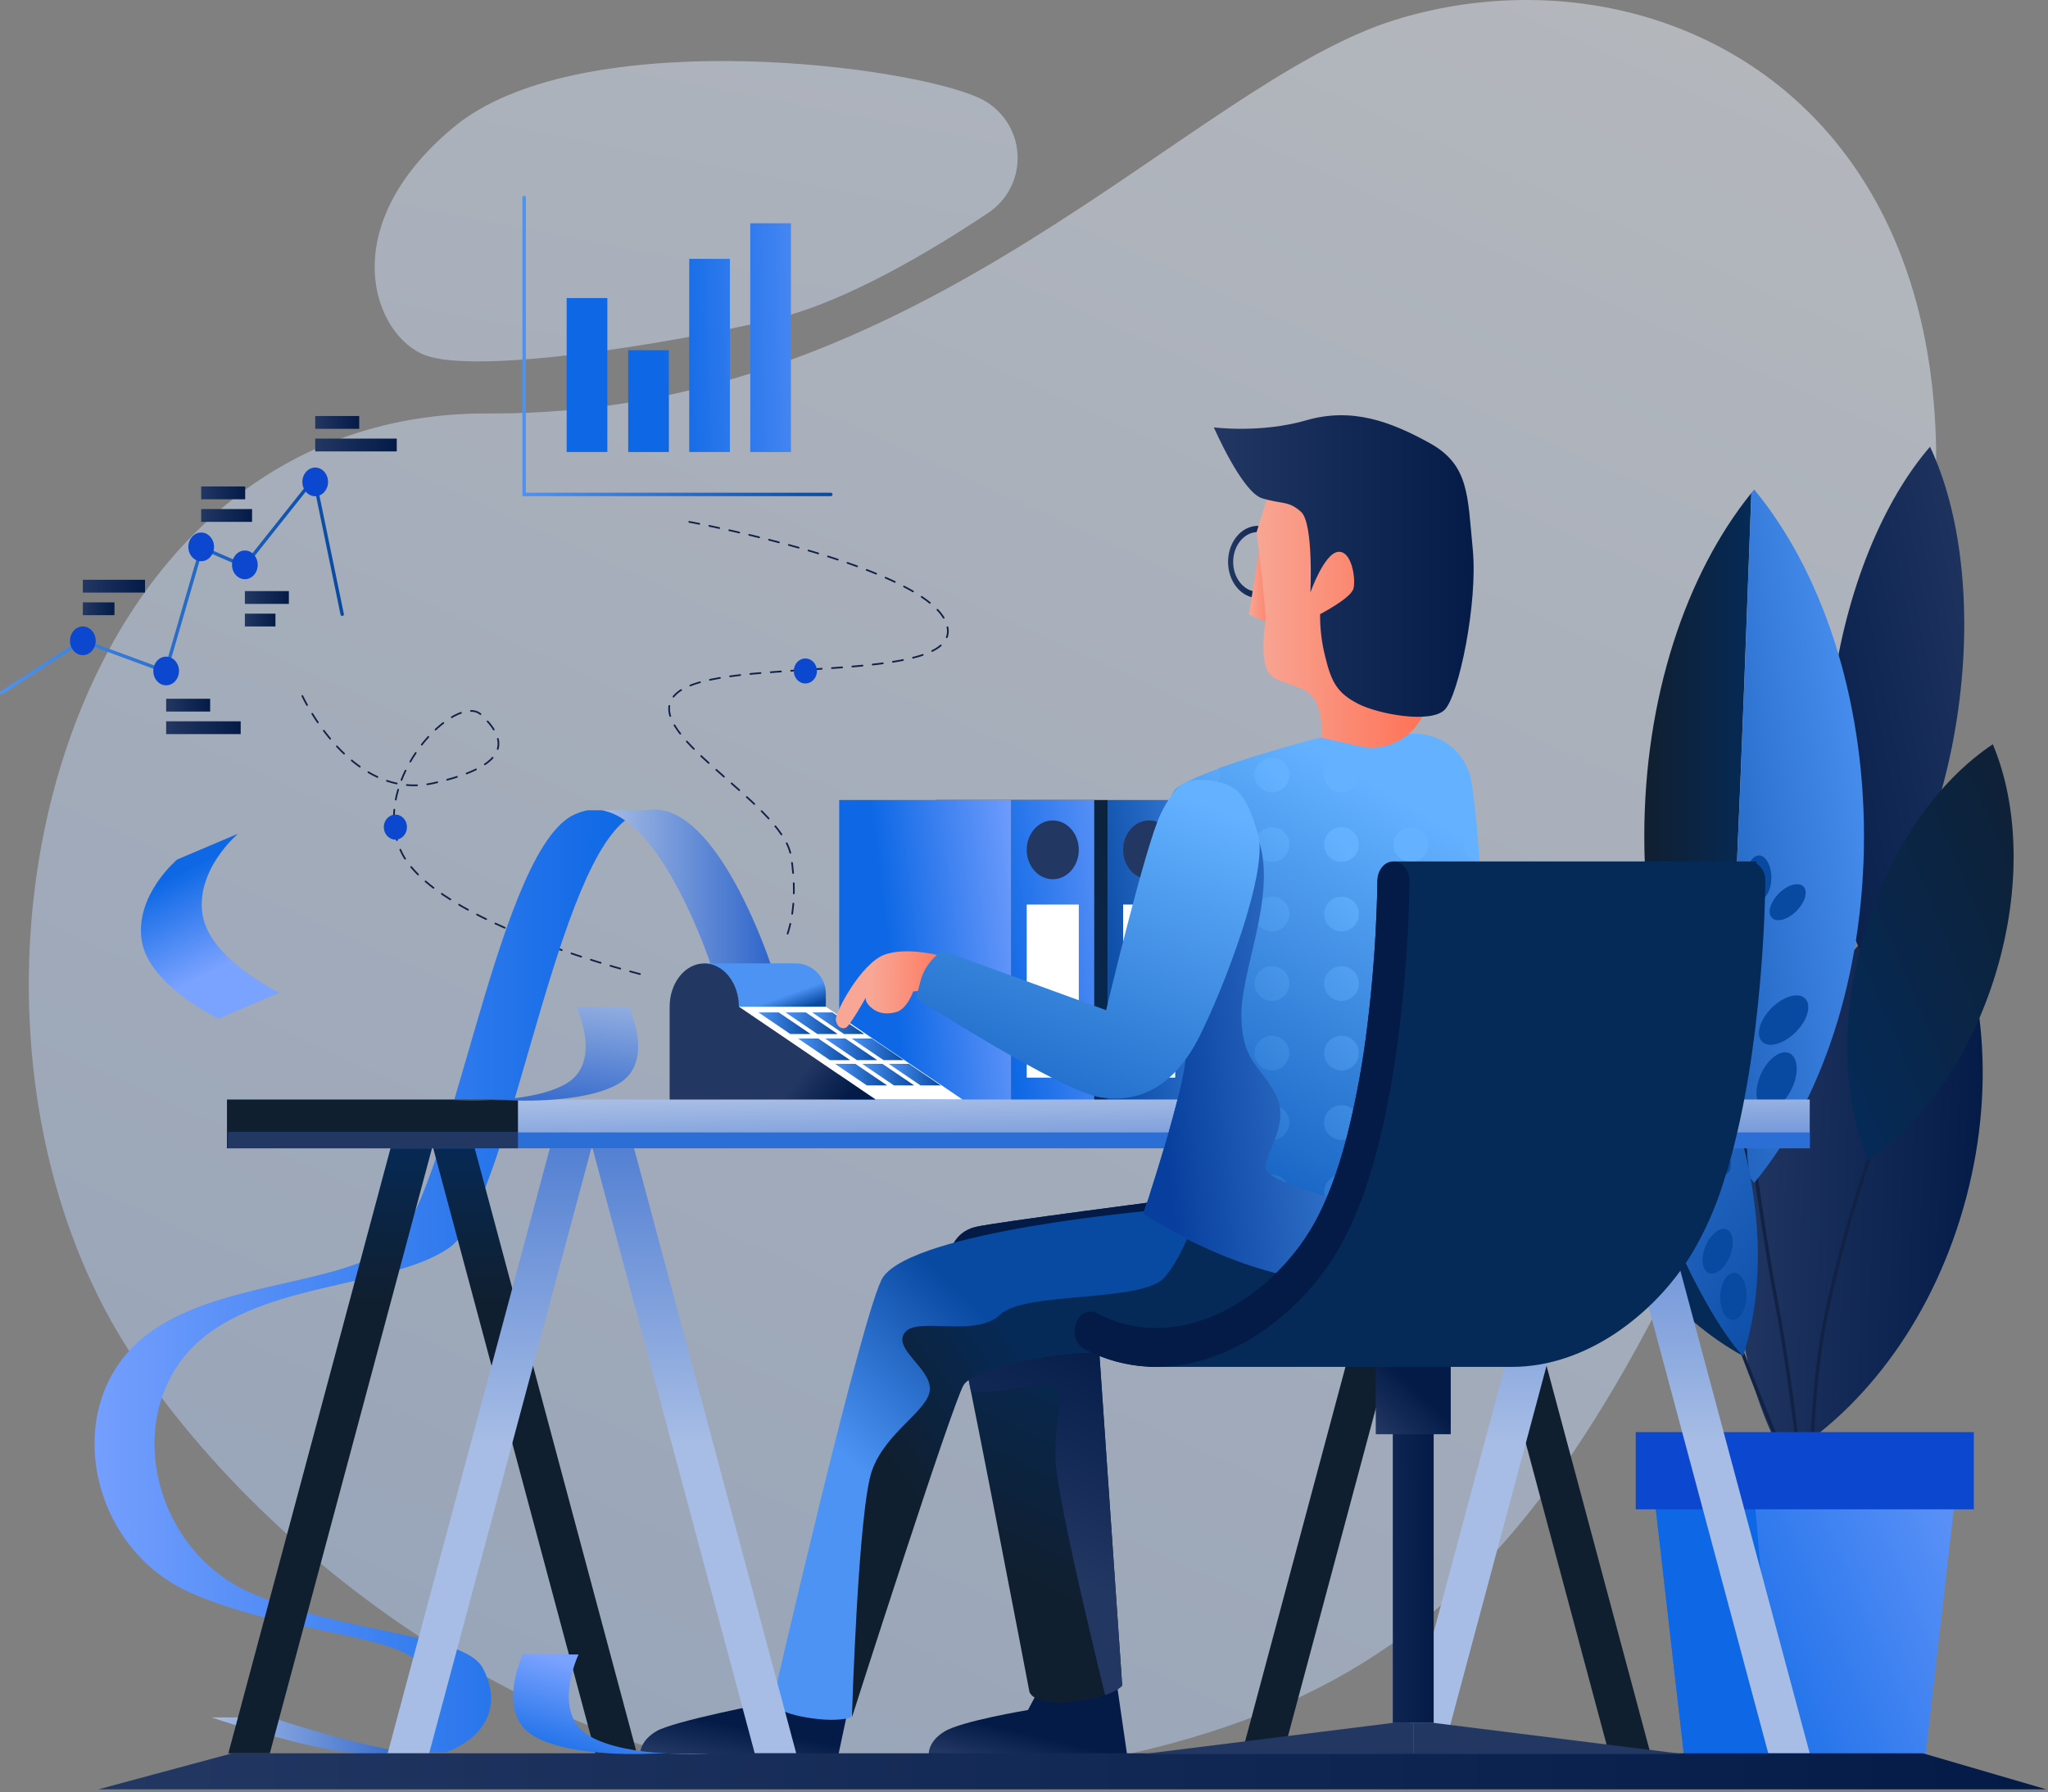 <?xml version="1.0" encoding="UTF-8"?> <svg xmlns="http://www.w3.org/2000/svg" xmlns:xlink="http://www.w3.org/1999/xlink" width="601px" height="526px" viewBox="0 0 601 526"><rect x="0" y="0" width="601" height="526" fill="#808080" stroke="none"/><!-- Generator: Sketch 52.5 (67469) - http://www.bohemiancoding.com/sketch --><title>3_work</title><desc>Created with Sketch.</desc><defs><linearGradient x1="106.044%" y1="-100.463%" x2="-76.774%" y2="376.269%" id="linearGradient-1"><stop stop-color="#EAF1FC" offset="0%"></stop><stop stop-color="#B0CAF4" offset="100%"></stop></linearGradient><linearGradient x1="73.397%" y1="0.483%" x2="22.347%" y2="96.337%" id="linearGradient-2"><stop stop-color="#EAF1FC" offset="0%"></stop><stop stop-color="#B0CAF4" offset="100%"></stop></linearGradient><linearGradient x1="164.641%" y1="-10.087%" x2="-2.998%" y2="77.789%" id="linearGradient-3"><stop stop-color="#4C93F4" offset="0%"></stop><stop stop-color="#0849A1" offset="100%"></stop></linearGradient><linearGradient x1="116.142%" y1="-23.168%" x2="45.692%" y2="54.768%" id="linearGradient-4"><stop stop-color="#101F30" offset="0%"></stop><stop stop-color="#052A57" offset="100%"></stop></linearGradient><linearGradient x1="164.641%" y1="-10.087%" x2="-2.998%" y2="77.789%" id="linearGradient-5"><stop stop-color="#7AA2FF" offset="0%"></stop><stop stop-color="#0E68E5" offset="100%"></stop></linearGradient><linearGradient x1="117.073%" y1="35.754%" x2="29.828%" y2="54.295%" id="linearGradient-6"><stop stop-color="#7AA2FF" offset="0%"></stop><stop stop-color="#0E68E5" offset="100%"></stop></linearGradient><linearGradient x1="36.118%" y1="115.006%" x2="57.997%" y2="79.008%" id="linearGradient-7"><stop stop-color="#223762" offset="0%"></stop><stop stop-color="#041B48" offset="100%"></stop></linearGradient><linearGradient x1="25.365%" y1="76.339%" x2="44.092%" y2="29.092%" id="linearGradient-8"><stop stop-color="#101F30" offset="0%"></stop><stop stop-color="#052A57" offset="100%"></stop></linearGradient><linearGradient x1="26.794%" y1="73.844%" x2="44.637%" y2="28.128%" id="linearGradient-9"><stop stop-color="#223762" offset="0%"></stop><stop stop-color="#041B48" offset="100%"></stop></linearGradient><linearGradient x1="2.976%" y1="47.4%" x2="95.948%" y2="52.903%" id="linearGradient-10"><stop stop-color="#223762" offset="0%"></stop><stop stop-color="#041B48" offset="100%"></stop></linearGradient><linearGradient x1="110.327%" y1="2.81%" x2="-20.181%" y2="89.808%" id="linearGradient-11"><stop stop-color="#223762" offset="0%"></stop><stop stop-color="#041B48" offset="100%"></stop></linearGradient><linearGradient x1="-0.032%" y1="50%" x2="100%" y2="50%" id="linearGradient-12"><stop stop-color="#101F30" offset="0%"></stop><stop stop-color="#052A57" offset="100%"></stop></linearGradient><linearGradient x1="89.907%" y1="2.064%" x2="-63.178%" y2="129.928%" id="linearGradient-13"><stop stop-color="#4C93F4" offset="0%"></stop><stop stop-color="#0849A1" offset="100%"></stop></linearGradient><linearGradient x1="110.123%" y1="-8.281%" x2="7.413%" y2="91.314%" id="linearGradient-14"><stop stop-color="#101F30" offset="0%"></stop><stop stop-color="#052A57" offset="100%"></stop></linearGradient><linearGradient x1="137.774%" y1="8.254%" x2="3.304%" y2="68.287%" id="linearGradient-15"><stop stop-color="#7AA2FF" offset="0%"></stop><stop stop-color="#0E68E5" offset="100%"></stop></linearGradient><linearGradient x1="312.606%" y1="49.995%" x2="259.475%" y2="49.995%" id="linearGradient-16"><stop stop-color="#7AA2FF" offset="0%"></stop><stop stop-color="#0E68E5" offset="100%"></stop></linearGradient><linearGradient x1="252.055%" y1="-249.387%" x2="181.507%" y2="-144.785%" id="linearGradient-17"><stop stop-color="#4C93F4" offset="0%"></stop><stop stop-color="#0849A1" offset="100%"></stop></linearGradient><linearGradient x1="376.304%" y1="270.137%" x2="271.702%" y2="199.589%" id="linearGradient-18"><stop stop-color="#4C93F4" offset="0%"></stop><stop stop-color="#0849A1" offset="100%"></stop></linearGradient><linearGradient x1="368.121%" y1="264.371%" x2="291.779%" y2="212.974%" id="linearGradient-19"><stop stop-color="#4C93F4" offset="0%"></stop><stop stop-color="#0849A1" offset="100%"></stop></linearGradient><linearGradient x1="414.038%" y1="295.409%" x2="337.696%" y2="243.912%" id="linearGradient-20"><stop stop-color="#4C93F4" offset="0%"></stop><stop stop-color="#0849A1" offset="100%"></stop></linearGradient><linearGradient x1="6.388%" y1="-5.155%" x2="62.778%" y2="87.032%" id="linearGradient-21"><stop stop-color="#101F30" offset="0%"></stop><stop stop-color="#052A57" offset="100%"></stop></linearGradient><linearGradient x1="24.398%" y1="-7.977%" x2="80.801%" y2="84.209%" id="linearGradient-22"><stop stop-color="#4C93F4" offset="0%"></stop><stop stop-color="#0849A1" offset="100%"></stop></linearGradient><linearGradient x1="16.46%" y1="-20.938%" x2="97.327%" y2="111.198%" id="linearGradient-23"><stop stop-color="#4C93F4" offset="0%"></stop><stop stop-color="#0849A1" offset="100%"></stop></linearGradient><linearGradient x1="251.596%" y1="-249.304%" x2="181.028%" y2="-144.632%" id="linearGradient-24"><stop stop-color="#4C93F4" offset="0%"></stop><stop stop-color="#0849A1" offset="100%"></stop></linearGradient><linearGradient x1="251.773%" y1="-249.304%" x2="181.383%" y2="-144.632%" id="linearGradient-25"><stop stop-color="#4C93F4" offset="0%"></stop><stop stop-color="#0849A1" offset="100%"></stop></linearGradient><linearGradient x1="376.243%" y1="270.035%" x2="271.571%" y2="199.468%" id="linearGradient-26"><stop stop-color="#4C93F4" offset="0%"></stop><stop stop-color="#0849A1" offset="100%"></stop></linearGradient><linearGradient x1="376.243%" y1="269.858%" x2="271.571%" y2="199.291%" id="linearGradient-27"><stop stop-color="#4C93F4" offset="0%"></stop><stop stop-color="#0849A1" offset="100%"></stop></linearGradient><linearGradient x1="367.971%" y1="264.212%" x2="291.667%" y2="212.791%" id="linearGradient-28"><stop stop-color="#4C93F4" offset="0%"></stop><stop stop-color="#0849A1" offset="100%"></stop></linearGradient><linearGradient x1="413.841%" y1="295.09%" x2="337.536%" y2="243.669%" id="linearGradient-29"><stop stop-color="#4C93F4" offset="0%"></stop><stop stop-color="#0849A1" offset="100%"></stop></linearGradient><linearGradient x1="35.629%" y1="111.258%" x2="58.081%" y2="70.097%" id="linearGradient-30"><stop stop-color="#223762" offset="0%"></stop><stop stop-color="#041B48" offset="100%"></stop></linearGradient><linearGradient x1="0%" y1="49.913%" x2="100%" y2="49.913%" id="linearGradient-31"><stop stop-color="#A7BDE5" offset="0%"></stop><stop stop-color="#2F66CB" offset="100%"></stop></linearGradient><linearGradient x1="0%" y1="50.018%" x2="100%" y2="50.018%" id="linearGradient-32"><stop stop-color="#A7BDE5" offset="0%"></stop><stop stop-color="#2F66CB" offset="100%"></stop></linearGradient><linearGradient x1="-0.009%" y1="49.989%" x2="100%" y2="49.989%" id="linearGradient-33"><stop stop-color="#7AA2FF" offset="0%"></stop><stop stop-color="#0E68E5" offset="100%"></stop></linearGradient><linearGradient x1="50.017%" y1="25%" x2="50.017%" y2="-2.63%" id="linearGradient-34"><stop stop-color="#101F30" offset="0%"></stop><stop stop-color="#052A57" offset="100%"></stop></linearGradient><linearGradient x1="50%" y1="25%" x2="50%" y2="-2.63%" id="linearGradient-35"><stop stop-color="#101F30" offset="0%"></stop><stop stop-color="#052A57" offset="100%"></stop></linearGradient><linearGradient x1="74.758%" y1="95.74%" x2="-31.827%" y2="-100.978%" id="linearGradient-36"><stop stop-color="#A7BDE5" offset="0%"></stop><stop stop-color="#2F66CB" offset="100%"></stop></linearGradient><linearGradient x1="50%" y1="48.789%" x2="50%" y2="-21.577%" id="linearGradient-37"><stop stop-color="#A7BDE5" offset="0%"></stop><stop stop-color="#2F66CB" offset="100%"></stop></linearGradient><linearGradient x1="16.751%" y1="54.406%" x2="43.403%" y2="32.373%" id="linearGradient-38"><stop stop-color="#4C93F4" offset="0%"></stop><stop stop-color="#0849A1" offset="100%"></stop></linearGradient><linearGradient x1="50.008%" y1="25%" x2="50.008%" y2="-2.63%" id="linearGradient-39"><stop stop-color="#101F30" offset="0%"></stop><stop stop-color="#052A57" offset="100%"></stop></linearGradient><linearGradient x1="50.008%" y1="48.789%" x2="50.008%" y2="-21.577%" id="linearGradient-40"><stop stop-color="#A7BDE5" offset="0%"></stop><stop stop-color="#2F66CB" offset="100%"></stop></linearGradient><linearGradient x1="0%" y1="49.953%" x2="100%" y2="49.953%" id="linearGradient-41"><stop stop-color="#223762" offset="0%"></stop><stop stop-color="#041B48" offset="100%"></stop></linearGradient><linearGradient x1="65.593%" y1="75.295%" x2="88.4%" y2="97.561%" id="linearGradient-42"><stop stop-color="#4C93F4" offset="0%"></stop><stop stop-color="#0849A1" offset="100%"></stop></linearGradient><linearGradient x1="65.618%" y1="79.419%" x2="89.406%" y2="91.913%" id="linearGradient-43"><stop stop-color="#223762" offset="0%"></stop><stop stop-color="#041B48" offset="100%"></stop></linearGradient><linearGradient x1="12.805%" y1="56.094%" x2="40.448%" y2="36.917%" id="linearGradient-44"><stop stop-color="#101F30" offset="0%"></stop><stop stop-color="#052A57" offset="100%"></stop></linearGradient><linearGradient x1="69.564%" y1="30.18%" x2="20.058%" y2="101.2%" id="linearGradient-45"><stop stop-color="#63B1FF" offset="0%"></stop><stop stop-color="#0C58BA" offset="100%"></stop></linearGradient><linearGradient x1="69.865%" y1="11.381%" x2="36.45%" y2="97.663%" id="linearGradient-46"><stop stop-color="#63B1FF" offset="0%"></stop><stop stop-color="#0C58BA" offset="100%"></stop></linearGradient><linearGradient x1="0%" y1="50%" x2="100%" y2="50%" id="linearGradient-47"><stop stop-color="#4C93F4" offset="0%"></stop><stop stop-color="#0849A1" offset="100%"></stop></linearGradient><linearGradient x1="0%" y1="50%" x2="99.935%" y2="50%" id="linearGradient-48"><stop stop-color="#4C93F4" offset="0%"></stop><stop stop-color="#0849A1" offset="100%"></stop></linearGradient><linearGradient x1="0%" y1="50.079%" x2="99.935%" y2="50.079%" id="linearGradient-49"><stop stop-color="#4C93F4" offset="0%"></stop><stop stop-color="#0849A1" offset="100%"></stop></linearGradient><linearGradient x1="0%" y1="50.079%" x2="100%" y2="50.079%" id="linearGradient-50"><stop stop-color="#4C93F4" offset="0%"></stop><stop stop-color="#0849A1" offset="100%"></stop></linearGradient><linearGradient x1="0%" y1="50.024%" x2="100.057%" y2="50.024%" id="linearGradient-51"><stop stop-color="#223762" offset="0%"></stop><stop stop-color="#041B48" offset="100%"></stop></linearGradient><linearGradient x1="0%" y1="49.987%" x2="100%" y2="49.987%" id="linearGradient-52"><stop stop-color="#F8A695" offset="0%"></stop><stop stop-color="#FF6B4D" offset="100%"></stop></linearGradient><linearGradient x1="-1.03654306e-13%" y1="50.004%" x2="100.019%" y2="50.004%" id="linearGradient-53"><stop stop-color="#F8A695" offset="0%"></stop><stop stop-color="#FF6B4D" offset="100%"></stop></linearGradient><linearGradient x1="-0.013%" y1="49.965%" x2="99.988%" y2="49.965%" id="linearGradient-54"><stop stop-color="#223762" offset="0%"></stop><stop stop-color="#041B48" offset="100%"></stop></linearGradient><linearGradient x1="34.697%" y1="50.013%" x2="118.192%" y2="51.033%" id="linearGradient-55"><stop stop-color="#F8A695" offset="0%"></stop><stop stop-color="#FF6B4D" offset="100%"></stop></linearGradient><linearGradient x1="114.816%" y1="39.461%" x2="-1.361%" y2="58.876%" id="linearGradient-56"><stop stop-color="#63B1FF" offset="0%"></stop><stop stop-color="#083F9E" offset="95%"></stop></linearGradient><linearGradient x1="70.974%" y1="3.574%" x2="18.899%" y2="125.482%" id="linearGradient-57"><stop stop-color="#63B1FF" offset="0%"></stop><stop stop-color="#0C58BA" offset="100%"></stop></linearGradient><linearGradient x1="76.422%" y1="-27.814%" x2="42.644%" y2="106.651%" id="linearGradient-58"><stop stop-color="#A7BDE5" offset="0%"></stop><stop stop-color="#2F66CB" offset="100%"></stop></linearGradient><linearGradient x1="66.117%" y1="26.452%" x2="20.24%" y2="104.849%" id="linearGradient-59"><stop stop-color="#7AA2FF" offset="0%"></stop><stop stop-color="#0E68E5" offset="100%"></stop></linearGradient><linearGradient x1="66.646%" y1="100%" x2="86.946%" y2="161.093%" id="linearGradient-60"><stop stop-color="#223762" offset="0%"></stop><stop stop-color="#041B48" offset="100%"></stop></linearGradient><linearGradient x1="33.354%" y1="100%" x2="13.041%" y2="161.093%" id="linearGradient-61"><stop stop-color="#223762" offset="0%"></stop><stop stop-color="#041B48" offset="100%"></stop></linearGradient><linearGradient x1="35.792%" y1="89.508%" x2="16.366%" y2="143.388%" id="linearGradient-62"><stop stop-color="#223762" offset="0%"></stop><stop stop-color="#041B48" offset="100%"></stop></linearGradient><linearGradient x1="-193.995%" y1="73.53%" x2="97.915%" y2="45.375%" id="linearGradient-63"><stop stop-color="#223762" offset="0%"></stop><stop stop-color="#041B48" offset="100%"></stop></linearGradient><linearGradient x1="1.682%" y1="96.242%" x2="59.455%" y2="40.947%" id="linearGradient-64"><stop stop-color="#223762" offset="0%"></stop><stop stop-color="#041B48" offset="100%"></stop></linearGradient><linearGradient x1="2.54%" y1="175.371%" x2="8.262%" y2="163.036%" id="linearGradient-65"><stop stop-color="#101F30" offset="0%"></stop><stop stop-color="#052A57" offset="100%"></stop></linearGradient><linearGradient x1="-19.414%" y1="145.611%" x2="-10.552%" y2="136.347%" id="linearGradient-66"><stop stop-color="#223762" offset="0%"></stop><stop stop-color="#041B48" offset="100%"></stop></linearGradient><linearGradient x1="667.923%" y1="-85.591%" x2="152.513%" y2="27.512%" id="linearGradient-67"><stop stop-color="#7AA2FF" offset="0%"></stop><stop stop-color="#0E68E5" offset="100%"></stop></linearGradient><linearGradient x1="609.883%" y1="-135.731%" x2="94.472%" y2="35.229%" id="linearGradient-68"><stop stop-color="#7AA2FF" offset="0%"></stop><stop stop-color="#0E68E5" offset="100%"></stop></linearGradient><linearGradient x1="465.913%" y1="-22.738%" x2="-49.497%" y2="67.402%" id="linearGradient-69"><stop stop-color="#7AA2FF" offset="0%"></stop><stop stop-color="#0E68E5" offset="100%"></stop></linearGradient><linearGradient x1="355.611%" y1="4.856%" x2="-159.715%" y2="80.965%" id="linearGradient-70"><stop stop-color="#7AA2FF" offset="0%"></stop><stop stop-color="#0E68E5" offset="100%"></stop></linearGradient><linearGradient x1="-0.556%" y1="50%" x2="100.556%" y2="50%" id="linearGradient-71"><stop stop-color="#4C93F4" offset="0%"></stop><stop stop-color="#0849A1" offset="100%"></stop></linearGradient><linearGradient x1="-0.5%" y1="49.483%" x2="100.5%" y2="49.483%" id="linearGradient-72"><stop stop-color="#4C93F4" offset="0%"></stop><stop stop-color="#0849A1" offset="100%"></stop></linearGradient><linearGradient x1="0%" y1="50%" x2="100%" y2="50%" id="linearGradient-73"><stop stop-color="#223762" offset="0%"></stop><stop stop-color="#041B48" offset="100%"></stop></linearGradient><linearGradient x1="0%" y1="50%" x2="100.111%" y2="50%" id="linearGradient-74"><stop stop-color="#223762" offset="0%"></stop><stop stop-color="#041B48" offset="100%"></stop></linearGradient><linearGradient x1="53.137%" y1="74.433%" x2="32.19%" y2="20.895%" id="linearGradient-75"><stop stop-color="#7AA2FF" offset="0%"></stop><stop stop-color="#0E68E5" offset="100%"></stop></linearGradient></defs><g id="W01-Home" stroke="none" stroke-width="1" fill="none" fill-rule="evenodd"><g id="Home---Desktop" transform="translate(-104, -1009)"><g id="Benefits-#2" transform="translate(0, 914)"><g id="#1" transform="translate(0, 62)"><g id="3_work" transform="translate(104, 33)"><path d="M286.37,28.35 C293.103,31.002 297.795,37.188 298.534,44.387 C299.272,51.586 295.934,58.596 289.88,62.56 C274.05,73.14 248.5,88.56 227.56,93.56 C194.64,101.44 140.11,109.77 125,104.35 C109.89,98.93 97.37,67.06 133.11,37.35 C168.85,7.64 261.33,18.35 285.65,28.04 L286.37,28.35 Z" id="Path" fill="url(#linearGradient-1)" opacity="0.49"></path><path d="M143.46,121.36 C271.02,122.11 348.76,24.58 409.46,5.82 C500.61,-22.36 620.85,50.56 543.31,252.27 C465.77,453.98 425.56,505.3 285.9,522.51 C174.15,536.28 75.74,457.35 36.53,394.36 C-24.81,295.82 15.9,120.61 143.46,121.36 Z" id="Path" fill="url(#linearGradient-2)" opacity="0.49"></path><path d="M88.72,204.28 C88.72,204.28 103.04,235.28 127.13,229.89 C151.22,224.5 148.36,216.56 141.19,209.78 C134.02,203 108.52,228.45 117.49,249.45 C126.76,271.15 190.31,286.55 190.31,286.55" id="Path" stroke="#112244" stroke-width="0.5" stroke-linecap="round" stroke-linejoin="round" stroke-dasharray="3"></path><rect id="Rectangle" fill="url(#linearGradient-3)" x="325.05" y="234.82" width="24.35" height="88.83"></rect><rect id="Rectangle" fill="url(#linearGradient-4)" x="274.56" y="234.82" width="50.49" height="88.83"></rect><ellipse id="Oval" fill="#223762" cx="337.23" cy="249.45" rx="7.64" ry="8.63"></ellipse><rect id="Rectangle" fill="#FFFFFF" x="329.59" y="265.51" width="15.28" height="50.8"></rect><rect id="Rectangle" fill="url(#linearGradient-5)" x="296.76" y="234.82" width="24.35" height="88.83"></rect><rect id="Rectangle" fill="url(#linearGradient-6)" x="246.27" y="234.82" width="50.49" height="88.83"></rect><ellipse id="Oval" fill="#223762" cx="308.94" cy="249.45" rx="7.64" ry="8.63"></ellipse><rect id="Rectangle" fill="#FFFFFF" x="301.3" y="265.51" width="15.28" height="50.8"></rect><path d="M327.34,491.55 L330.74,514.94 L272.56,514.94 C272.56,514.94 272.2,511.24 277.22,508.2 C282.24,505.16 301.66,501.93 301.66,501.93 L305.66,494.41 L327.34,491.55 Z" id="Path" fill="url(#linearGradient-7)"></path><path d="M344.59,352 C344.59,352 292.59,358.68 286.34,360.12 C280.09,361.56 275.84,368.24 279.18,381.12 C282.52,394 302.1,496.62 302.1,496.62 C302.1,496.62 303.29,500.92 315.1,499.48 C326.91,498.04 329.31,494.71 329.31,494.71 L322.15,390.63 L394.63,376.08 L344.59,352 Z" id="Path" fill="url(#linearGradient-8)"></path><path d="M344.59,352 C344.59,352 292.59,358.68 286.34,360.12 C280.09,361.56 275.84,368.24 279.18,381.12 C280.11,384.7 282.29,395.21 284.96,408.52 C295.67,409.05 307.5,404.97 309.72,407.26 C313.2,410.84 309.46,414.91 309.72,427.92 C309.91,437.68 319.53,478.02 324.32,497.55 C328.32,496.17 329.32,494.75 329.32,494.75 L322.16,390.67 L394.64,376.12 L344.59,352 Z" id="Path" fill="url(#linearGradient-9)"></path><path d="M514.64,335 C505.57,369.38 509.72,403.19 523.5,427.88 C547.67,413.21 567.95,385.88 577.02,351.46 C586.09,317.04 581.94,283.27 568.16,258.58 C544,273.25 523.71,300.62 514.64,335 Z" id="Path" fill="url(#linearGradient-10)"></path><path d="M550.72,333.62 C545.039,349.595 540.34,365.902 536.65,382.45 C530.1,411.26 531.75,445.54 531.75,445.54" id="Path" stroke="#112244" stroke-linecap="round" stroke-linejoin="round"></path><path d="M512.51,323.72 C512.51,323.72 516.44,356.78 521.3,382.26 C526.16,407.74 529.44,441.4 529.44,441.4" id="Path" stroke="#112244" stroke-linecap="round" stroke-linejoin="round"></path><path d="M504.62,379.23 C504.62,379.23 512.51,400.76 518.27,414.72 C524.03,428.68 529.44,443 529.44,443" id="Path" stroke="#112244" stroke-linecap="round" stroke-linejoin="round"></path><path d="M537.76,202.78 C533.64,232.91 537.21,260.7 546.1,279.48 C559.7,263.77 570.6,237.96 574.72,207.83 C578.84,177.7 575.27,149.91 566.38,131.13 C552.77,146.84 541.87,172.66 537.76,202.78 Z" id="Path" fill="url(#linearGradient-11)"></path><path d="M509.81,251.1 C511.05,223.52 512.89,173.74 513.94,144.72 C494.8,168.41 482.53,204.72 482.53,245.46 C482.53,285.74 494.53,321.65 513.29,345.36 C511.2,317.53 508.68,276.21 509.81,251.1 Z" id="Path" fill="url(#linearGradient-12)"></path><path d="M547,245.46 C547,204.12 534.38,167.34 514.77,143.68 C514.49,144.01 514.23,144.38 513.96,144.68 C512.91,173.68 511.07,223.48 509.83,251.06 C508.7,276.17 511.22,317.49 513.3,345.32 C513.79,345.94 514.3,346.59 514.77,347.2 C534.36,323.57 547,286.79 547,245.46 Z" id="Path" fill="url(#linearGradient-13)"></path><path d="M547.19,273.69 C539.76,298.47 540.72,322.79 548.19,340.5 C564.19,329.84 578.37,310.05 585.8,285.27 C593.23,260.49 592.27,236.17 584.8,218.46 C568.8,229.12 554.62,248.9 547.19,273.69 Z" id="Path" fill="url(#linearGradient-14)"></path><polygon id="Path" fill="url(#linearGradient-15)" points="565.11 514.94 494.15 514.94 483.62 422.99 575.64 422.99"></polygon><polygon id="Path" fill="url(#linearGradient-16)" points="483.62 422.99 494.15 514.94 521.3 514.94 513.44 422.99"></polygon><rect id="Rectangle" fill="#0C47CF" x="480.02" y="420.36" width="99.21" height="22.66"></rect><ellipse id="Oval" fill="url(#linearGradient-17)" cx="516.16" cy="257.62" rx="3.65" ry="6.52"></ellipse><ellipse id="Oval" fill="url(#linearGradient-18)" transform="translate(524.604, 264.818) rotate(-45) translate(-524.604, -264.818) " cx="524.604" cy="264.818" rx="6.52" ry="3.65"></ellipse><ellipse id="Oval" fill="url(#linearGradient-19)" transform="translate(523.416, 299.418) rotate(-45) translate(-523.416, -299.418) " cx="523.416" cy="299.418" rx="8.94" ry="5.01"></ellipse><ellipse id="Oval" fill="url(#linearGradient-20)" transform="translate(521.353, 317.256) rotate(-65.03) translate(-521.353, -317.256) " cx="521.353" cy="317.256" rx="8.94" ry="5.01"></ellipse><path d="M461.35,336.5 C472.67,365.06 491.46,387.02 511.49,398 C483.75,366.66 455.74,257.35 455.74,257.35 C448.67,279.07 450,307.94 461.35,336.5 Z" id="Path" fill="url(#linearGradient-21)"></path><path d="M505.89,318.85 C494.57,290.29 475.78,268.33 455.75,257.35 C455.75,257.35 483.75,366.67 511.5,398 C518.56,376.28 517.21,347.41 505.89,318.85 Z" id="Path" fill="url(#linearGradient-22)"></path><path d="M505.89,318.85 C494.57,290.29 475.78,268.33 455.75,257.35 C455.75,257.35 483.75,366.67 511.5,398 C518.56,376.28 517.21,347.41 505.89,318.85 Z" id="Path" fill="url(#linearGradient-23)"></path><ellipse id="Oval" fill="url(#linearGradient-24)" transform="translate(486.467, 339.672) rotate(-22.73) translate(-486.467, -339.672) " cx="486.467" cy="339.672" rx="2.82" ry="5.03"></ellipse><ellipse id="Oval" fill="url(#linearGradient-25)" transform="translate(504.68, 339.971) rotate(-22.973) translate(-504.68, -339.971) " cx="504.68" cy="339.971" rx="2.818" ry="5.026"></ellipse><ellipse id="Oval" fill="url(#linearGradient-26)" transform="translate(494.615, 342.283) rotate(-67.73) translate(-494.615, -342.283) " cx="494.615" cy="342.283" rx="5.03" ry="2.82"></ellipse><ellipse id="Oval" fill="url(#linearGradient-27)" transform="translate(496.101, 352.007) rotate(-67.73) translate(-496.101, -352.007) " cx="496.101" cy="352.007" rx="5.03" ry="2.82"></ellipse><ellipse id="Oval" fill="url(#linearGradient-28)" transform="translate(504.077, 367.261) rotate(-67.73) translate(-504.077, -367.261) " cx="504.077" cy="367.261" rx="6.9" ry="3.87"></ellipse><ellipse id="Oval" fill="url(#linearGradient-29)" transform="translate(508.678, 380.523) rotate(-87.709) translate(-508.678, -380.523) " cx="508.678" cy="380.523" rx="6.906" ry="3.873"></ellipse><path d="M250.89,492.2 L246.06,514.94 L187.87,514.94 C187.87,514.94 187.51,511.24 192.53,508.2 C197.55,505.16 225.71,499.78 225.71,499.78 L234.78,497.7 L250.89,492.2 Z" id="Path" fill="url(#linearGradient-30)"></path><path d="M116.09,513.83 C102.33,511.48 85.56,506.06 79.73,504.1 L62.09,504.1 C68.59,506.29 88.72,512.78 103.09,514.51 C106.704,515.082 110.386,515.082 114,514.51 L120.73,514.51 C119.23,514.33 117.68,514.1 116.09,513.83 Z" id="Path" fill="url(#linearGradient-31)"></path><path d="M194.27,237.81 C192.818,237.548 191.332,237.548 189.88,237.81 L176.63,237.81 C179.082,238.302 181.397,239.326 183.41,240.81 C197.18,250.5 207.21,279.07 208.65,283.33 L226.29,283.33 C224.62,278.4 211.43,240.88 194.27,237.81 Z" id="Path" fill="url(#linearGradient-32)"></path><path d="M141.66,489.6 C136.22,479.45 101.42,479.81 73.51,467.49 C45.6,455.17 36.51,418.19 55.02,397.07 C73.53,375.95 114.11,378.56 131.84,366.24 C149.12,354.24 161.77,258.07 183.42,240.83 C181.407,239.346 179.092,238.322 176.64,237.83 L172.43,237.83 C170.708,238.16 169.05,238.765 167.52,239.62 C144.8,252.91 131.94,353.92 114.21,366.25 C96.48,378.58 55.88,375.95 37.39,397.08 C18.9,418.21 28,455.16 55.87,467.49 C83.74,479.82 118.58,479.49 124.02,489.6 C129.46,499.71 125.84,508.87 114.53,513.83 C115.73,514.04 116.91,514.22 118.06,514.37 L130.7,514.37 C131.092,514.266 131.476,514.135 131.85,513.98 C143.41,509.06 147.09,499.75 141.66,489.6 Z" id="Path" fill="url(#linearGradient-33)"></path><polygon id="Path" fill="url(#linearGradient-34)" points="79.18 514.65 67.01 514.65 114.6 337.05 126.77 337.05"></polygon><polygon id="Path" fill="url(#linearGradient-35)" points="174.73 514.65 186.9 514.65 139.31 337.05 127.14 337.05"></polygon><rect id="Rectangle" fill="url(#linearGradient-36)" transform="translate(299.045, 329.89) rotate(-180) translate(-299.045, -329.89) " x="67.01" y="322.73" width="464.07" height="14.32"></rect><rect id="Rectangle" fill="#101F30" transform="translate(109.305, 329.89) rotate(-180) translate(-109.305, -329.89) " x="66.61" y="322.73" width="85.39" height="14.32"></rect><rect id="Rectangle" fill="#2B6FD6" transform="translate(299.045, 334.72) rotate(-180) translate(-299.045, -334.72) " x="67.01" y="332.39" width="464.07" height="4.66"></rect><rect id="Rectangle" fill="#223762" transform="translate(109.495, 334.72) rotate(-180) translate(-109.495, -334.72) " x="67" y="332.39" width="84.99" height="4.66"></rect><polygon id="Path" fill="url(#linearGradient-37)" points="518.91 514.65 531.08 514.65 483.49 337.05 471.32 337.05"></polygon><path d="M338.27,355.3 C338.27,355.3 268.44,361.3 259.13,374.88 C253.51,383.1 226.7,499.61 226.7,499.61 C226.7,499.61 227.26,502.51 236.57,504.1 C245.88,505.69 249.63,504.1 249.63,504.1 C249.63,504.1 279.25,411.52 282.44,406.5 C285.63,401.48 311.25,395.68 326.84,397.12 C342.43,398.56 376.01,400.41 390.84,392.53 C405.67,384.65 413.44,366.75 413.44,366.75 L338.27,355.3 Z" id="Path" fill="url(#linearGradient-38)"></path><polygon id="Path" fill="url(#linearGradient-39)" points="472.15 514.65 484.33 514.65 436.74 337.05 424.56 337.05"></polygon><polygon id="Path" fill="url(#linearGradient-35)" points="376.61 514.65 364.44 514.65 412.02 337.05 424.2 337.05"></polygon><polygon id="Path" fill="url(#linearGradient-37)" points="423.36 514.65 411.19 514.65 458.78 337.05 470.95 337.05"></polygon><polygon id="Path" fill="url(#linearGradient-40)" points="221.48 514.65 233.66 514.65 186.07 337.05 173.89 337.05"></polygon><polygon id="Path" fill="url(#linearGradient-40)" points="125.94 514.65 113.76 514.65 161.35 337.05 173.53 337.05"></polygon><polygon id="Path" fill="url(#linearGradient-41)" points="600.5 525.21 28.88 525.21 68.11 514.64 564.31 514.64"></polygon><polygon id="Path" fill="#FFFFFF" points="216.83 295.5 242.35 295.5 282.44 322.72 256.91 322.72"></polygon><path d="M206.66,282.78 L233.48,282.78 C235.832,282.78 238.089,283.715 239.752,285.378 C241.415,287.041 242.35,289.298 242.35,291.65 L242.35,295.49 L206.66,295.49 L206.66,282.78 Z" id="Path" fill="url(#linearGradient-42)"></path><path d="M216.83,295.5 C216.83,288.5 212.28,282.79 206.67,282.79 C201.06,282.79 196.51,288.48 196.51,295.5 L196.51,322.73 L256.92,322.73 L216.83,295.5 Z" id="Path" fill="url(#linearGradient-43)"></path><path d="M327.18,397.12 C342.78,398.56 376.35,400.41 391.18,392.53 C396.074,389.793 400.42,386.176 404,381.86 L362.12,358.86 L350.9,357.15 C349.3,361.8 346.16,369.72 341.84,374.85 C335.39,382.49 300.84,378.91 293.54,385.85 C286.24,392.79 269.25,386.33 265.54,391.1 C261.83,395.87 273.18,401.6 272.88,407.81 C272.58,414.02 259.93,420.23 255.88,431.68 C251.83,443.13 250,504.1 250,504.1 C250,504.1 279.62,411.52 282.81,406.5 C286,401.48 311.58,395.68 327.18,397.12 Z" id="Path" fill="url(#linearGradient-44)"></path><path d="M387.41,216.55 C387.41,216.55 353.09,225.32 345.29,231.4 C337.49,237.48 348,299.09 348,309.11 C348,319.13 335.52,356.37 335.52,356.37 C335.52,356.37 366.74,377.16 394.61,376.07 C422.48,374.98 441.61,366.39 441.61,366.39 C441.61,366.39 434.51,236.39 431.26,227.1 C429.063,220.192 422.668,215.485 415.42,215.44 L387.41,216.55 Z" id="Path" fill="url(#linearGradient-45)"></path><path d="M434.47,334.59 C431.818,334.599 429.602,332.574 429.372,329.932 C429.143,327.29 430.976,324.913 433.589,324.464 C436.203,324.015 438.724,325.643 439.39,328.21 C439.08,323.14 438.76,317.78 438.39,312.29 C437.07,313.918 434.886,314.57 432.89,313.933 C430.893,313.295 429.491,311.499 429.357,309.408 C429.224,307.316 430.386,305.356 432.285,304.47 C434.185,303.585 436.433,303.953 437.95,305.4 C437.69,301.29 437.42,297.14 437.14,293 C435.074,294.273 432.398,293.915 430.74,292.143 C429.082,290.371 428.902,287.676 430.31,285.699 C431.718,283.723 434.324,283.012 436.54,284 C436.29,280.32 436.03,276.69 435.78,273.14 C435.348,273.266 434.9,273.334 434.45,273.34 C431.633,273.34 429.35,271.057 429.35,268.24 C429.35,265.423 431.633,263.14 434.45,263.14 C434.651,263.148 434.851,263.168 435.05,263.2 C434.78,259.6 434.5,256.2 434.23,252.92 C431.752,252.727 429.775,250.773 429.554,248.297 C429.334,245.82 430.934,243.547 433.34,242.92 C432.92,238.48 432.51,234.78 432.14,232.01 C430.845,231.361 429.89,230.188 429.518,228.789 C429.145,227.389 429.39,225.897 430.19,224.69 C427.39,219.062 421.666,215.483 415.38,215.43 L387.38,216.54 C387.38,216.54 370.38,220.89 357.57,225.54 C358.285,227.214 358.052,229.142 356.96,230.597 C355.867,232.053 354.081,232.815 352.275,232.597 C350.468,232.379 348.915,231.214 348.2,229.54 C347.17,230.061 346.186,230.67 345.26,231.36 C337.76,237.22 347.26,294.44 347.94,307.7 C348.605,305.23 350.997,303.634 353.533,303.969 C356.069,304.304 357.965,306.467 357.965,309.025 C357.965,311.583 356.069,313.746 353.533,314.081 C350.997,314.416 348.605,312.82 347.94,310.35 C347.29,318.87 340.85,339.8 337.51,350.22 C337.453,351.043 337.195,351.839 336.76,352.54 C336,354.9 335.52,356.32 335.52,356.32 C340.737,359.65 346.165,362.636 351.77,365.26 C353.949,364.761 356.195,365.77 357.27,367.73 C360.76,369.21 364.52,370.65 368.45,371.9 C367.598,369.471 368.693,366.788 371.002,365.65 C373.311,364.512 376.106,365.276 377.514,367.431 C378.922,369.586 378.5,372.453 376.53,374.11 C382.444,375.534 388.519,376.176 394.6,376.02 C400.148,375.802 405.68,375.278 411.17,374.45 C409.447,373.281 408.606,371.183 409.044,369.147 C409.481,367.112 411.111,365.545 413.162,365.188 C415.213,364.83 417.276,365.753 418.377,367.521 C419.478,369.288 419.396,371.547 418.17,373.23 C422.42,372.38 426.17,371.44 429.39,370.54 C429.39,370.44 429.39,370.34 429.39,370.24 C429.385,367.976 430.876,365.982 433.048,365.345 C435.22,364.708 437.552,365.582 438.77,367.49 C440.62,366.79 441.61,366.35 441.61,366.35 C441.61,366.35 440.76,350.81 439.52,330.09 C439.225,332.656 437.052,334.592 434.47,334.59 Z M352.87,355 C350.053,355 347.77,352.717 347.77,349.9 C347.77,347.083 350.053,344.8 352.87,344.8 C355.687,344.8 357.97,347.083 357.97,349.9 C357.97,351.253 357.433,352.55 356.476,353.506 C355.52,354.463 354.223,355 352.87,355 Z M352.87,334.6 C350.053,334.6 347.77,332.317 347.77,329.5 C347.77,326.683 350.053,324.4 352.87,324.4 C355.687,324.4 357.97,326.683 357.97,329.5 C357.964,332.313 355.683,334.59 352.87,334.59 L352.87,334.6 Z M352.87,293.8 C350.053,293.8 347.77,291.517 347.77,288.7 C347.77,285.883 350.053,283.6 352.87,283.6 C355.687,283.6 357.97,285.883 357.97,288.7 C357.964,291.513 355.683,293.79 352.87,293.79 L352.87,293.8 Z M352.87,273.4 C350.053,273.4 347.77,271.117 347.77,268.3 C347.77,265.483 350.053,263.2 352.87,263.2 C355.687,263.2 357.97,265.483 357.97,268.3 C357.964,271.113 355.683,273.39 352.87,273.39 L352.87,273.4 Z M352.87,253 C350.053,253 347.77,250.717 347.77,247.9 C347.77,245.083 350.053,242.8 352.87,242.8 C355.687,242.8 357.97,245.083 357.97,247.9 C357.97,250.717 355.687,253 352.87,253 Z M373.27,355 C370.453,355 368.17,352.717 368.17,349.9 C368.17,347.083 370.453,344.8 373.27,344.8 C376.087,344.8 378.37,347.083 378.37,349.9 C378.37,351.253 377.833,352.55 376.876,353.506 C375.92,354.463 374.623,355 373.27,355 Z M373.27,334.6 C370.453,334.6 368.17,332.317 368.17,329.5 C368.17,326.683 370.453,324.4 373.27,324.4 C376.087,324.4 378.37,326.683 378.37,329.5 C378.364,332.313 376.083,334.59 373.27,334.59 L373.27,334.6 Z M373.27,314.2 C370.453,314.2 368.17,311.917 368.17,309.1 C368.17,306.283 370.453,304 373.27,304 C376.087,304 378.37,306.283 378.37,309.1 C378.364,311.913 376.083,314.19 373.27,314.19 L373.27,314.2 Z M373.27,293.8 C370.453,293.8 368.17,291.517 368.17,288.7 C368.17,285.883 370.453,283.6 373.27,283.6 C376.087,283.6 378.37,285.883 378.37,288.7 C378.364,291.513 376.083,293.79 373.27,293.79 L373.27,293.8 Z M373.27,273.4 C370.453,273.4 368.17,271.117 368.17,268.3 C368.17,265.483 370.453,263.2 373.27,263.2 C376.087,263.2 378.37,265.483 378.37,268.3 C378.364,271.113 376.083,273.39 373.27,273.39 L373.27,273.4 Z M373.27,253 C370.453,253 368.17,250.717 368.17,247.9 C368.17,245.083 370.453,242.8 373.27,242.8 C376.087,242.8 378.37,245.083 378.37,247.9 C378.37,250.717 376.087,253 373.27,253 Z M373.27,232.6 C370.453,232.6 368.17,230.317 368.17,227.5 C368.17,224.683 370.453,222.4 373.27,222.4 C376.087,222.4 378.37,224.683 378.37,227.5 C378.364,230.313 376.083,232.59 373.27,232.59 L373.27,232.6 Z M393.67,375.4 C390.853,375.4 388.57,373.117 388.57,370.3 C388.57,367.483 390.853,365.2 393.67,365.2 C396.487,365.2 398.77,367.483 398.77,370.3 C398.764,373.113 396.483,375.39 393.67,375.39 L393.67,375.4 Z M393.67,355 C390.853,355 388.57,352.717 388.57,349.9 C388.57,347.083 390.853,344.8 393.67,344.8 C396.487,344.8 398.77,347.083 398.77,349.9 C398.77,352.717 396.487,355 393.67,355 Z M393.67,334.6 C390.853,334.6 388.57,332.317 388.57,329.5 C388.57,326.683 390.853,324.4 393.67,324.4 C396.487,324.4 398.77,326.683 398.77,329.5 C398.764,332.313 396.483,334.59 393.67,334.59 L393.67,334.6 Z M393.67,314.2 C390.853,314.2 388.57,311.917 388.57,309.1 C388.57,306.283 390.853,304 393.67,304 C396.487,304 398.77,306.283 398.77,309.1 C398.764,311.913 396.483,314.19 393.67,314.19 L393.67,314.2 Z M393.67,293.8 C390.853,293.8 388.57,291.517 388.57,288.7 C388.57,285.883 390.853,283.6 393.67,283.6 C396.487,283.6 398.77,285.883 398.77,288.7 C398.764,291.513 396.483,293.79 393.67,293.79 L393.67,293.8 Z M393.67,273.4 C390.853,273.4 388.57,271.117 388.57,268.3 C388.57,265.483 390.853,263.2 393.67,263.2 C396.487,263.2 398.77,265.483 398.77,268.3 C398.764,271.113 396.483,273.39 393.67,273.39 L393.67,273.4 Z M393.67,253 C390.853,253 388.57,250.717 388.57,247.9 C388.57,245.083 390.853,242.8 393.67,242.8 C396.487,242.8 398.77,245.083 398.77,247.9 C398.77,250.717 396.487,253 393.67,253 Z M393.67,232.6 C390.853,232.6 388.57,230.317 388.57,227.5 C388.57,224.683 390.853,222.4 393.67,222.4 C396.487,222.4 398.77,224.683 398.77,227.5 C398.764,230.313 396.483,232.59 393.67,232.59 L393.67,232.6 Z M414.07,355 C411.253,355 408.97,352.717 408.97,349.9 C408.97,347.083 411.253,344.8 414.07,344.8 C416.887,344.8 419.17,347.083 419.17,349.9 C419.17,351.253 418.633,352.55 417.676,353.506 C416.72,354.463 415.423,355 414.07,355 Z M414.07,334.6 C411.253,334.6 408.97,332.317 408.97,329.5 C408.97,326.683 411.253,324.4 414.07,324.4 C416.887,324.4 419.17,326.683 419.17,329.5 C419.164,332.313 416.883,334.59 414.07,334.59 L414.07,334.6 Z M414.07,314.2 C411.253,314.2 408.97,311.917 408.97,309.1 C408.97,306.283 411.253,304 414.07,304 C416.887,304 419.17,306.283 419.17,309.1 C419.164,311.913 416.883,314.19 414.07,314.19 L414.07,314.2 Z M414.07,293.8 C411.253,293.8 408.97,291.517 408.97,288.7 C408.97,285.883 411.253,283.6 414.07,283.6 C416.887,283.6 419.17,285.883 419.17,288.7 C419.164,291.513 416.883,293.79 414.07,293.79 L414.07,293.8 Z M414.07,273.4 C411.253,273.4 408.97,271.117 408.97,268.3 C408.97,265.483 411.253,263.2 414.07,263.2 C416.887,263.2 419.17,265.483 419.17,268.3 C419.164,271.113 416.883,273.39 414.07,273.39 L414.07,273.4 Z M414.07,253 C411.253,253 408.97,250.717 408.97,247.9 C408.97,245.083 411.253,242.8 414.07,242.8 C416.887,242.8 419.17,245.083 419.17,247.9 C419.17,250.717 416.887,253 414.07,253 Z M414.07,232.6 C411.253,232.6 408.97,230.317 408.97,227.5 C408.97,224.683 411.253,222.4 414.07,222.4 C416.887,222.4 419.17,224.683 419.17,227.5 C419.164,230.313 416.883,232.59 414.07,232.59 L414.07,232.6 Z M434.47,355 C431.653,355 429.37,352.717 429.37,349.9 C429.37,347.083 431.653,344.8 434.47,344.8 C437.287,344.8 439.57,347.083 439.57,349.9 C439.57,351.253 439.033,352.55 438.076,353.506 C437.12,354.463 435.823,355 434.47,355 Z" id="Shape" fill="url(#linearGradient-46)" fill-rule="nonzero"></path><polygon id="Path" fill="url(#linearGradient-47)" points="222.58 297.17 228.53 297.17 237.87 303.51 231.92 303.51"></polygon><polygon id="Path" fill="url(#linearGradient-47)" points="230.53 297.17 236.48 297.17 245.82 303.51 239.87 303.51"></polygon><polygon id="Path" fill="url(#linearGradient-48)" points="238.33 297.17 244.28 297.17 253.62 303.51 247.67 303.51"></polygon><polygon id="Path" fill="url(#linearGradient-49)" points="234.18 304.82 240.13 304.82 249.47 311.17 243.52 311.17"></polygon><polygon id="Path" fill="url(#linearGradient-49)" points="242.13 304.82 248.07 304.82 257.42 311.17 251.47 311.17"></polygon><polygon id="Path" fill="url(#linearGradient-50)" points="249.92 304.82 255.87 304.82 265.21 311.17 259.26 311.17"></polygon><polygon id="Path" fill="url(#linearGradient-47)" points="245.05 312.26 251 312.26 260.34 318.6 254.39 318.6"></polygon><polygon id="Path" fill="url(#linearGradient-47)" points="253 312.26 258.95 312.26 268.29 318.6 262.34 318.6"></polygon><polygon id="Path" fill="url(#linearGradient-47)" points="260.8 312.26 266.74 312.26 276.08 318.6 270.14 318.6"></polygon><path d="M369.13,154.35 C364.29,154.35 360.38,159.09 360.38,164.93 C360.38,170.77 364.3,175.52 369.13,175.52 C373.96,175.52 377.88,170.78 377.88,164.93 C377.88,159.08 374,154.35 369.13,154.35 Z M369.13,173.7 C365.13,173.7 361.88,169.77 361.88,164.93 C361.88,160.09 365.13,156.16 369.13,156.16 C373.13,156.16 376.38,160.09 376.38,164.93 C376.38,169.77 373.14,173.71 369.13,173.71 L369.13,173.7 Z" id="Shape" fill="url(#linearGradient-51)" fill-rule="nonzero"></path><path d="M369.45,161.68 L366.52,180.33 C366.52,180.33 372.01,183.25 374.07,182.56 L376.13,181.87 L369.45,161.68 Z" id="Path" fill="url(#linearGradient-52)"></path><path d="M373.87,139.65 L368.78,156.13 C368.78,156.13 371.69,179.47 371.33,182.22 C370.97,184.97 370.24,191.15 371.33,195.22 C372.42,199.29 374.6,199.34 381.88,202.09 C389.16,204.84 387.7,216.51 387.7,216.51 L399,219.06 C403.327,220.024 407.859,219.207 411.578,216.794 C415.296,214.381 417.888,210.574 418.77,206.23 C421.53,192.66 424.6,173.72 423.32,161.62 C421.14,141.02 411.68,133.47 400.77,131.41 C389.86,129.35 373.87,139.65 373.87,139.65 Z" id="Path" fill="url(#linearGradient-53)"></path><path d="M370.38,146.26 C376.3,148.06 378.13,146.9 381.82,150.26 C385.51,153.62 384.55,173.87 384.55,173.87 C384.55,173.87 388.55,162.51 392.62,161.99 C396.69,161.47 397.94,169.99 397.17,172.8 C396.4,175.61 387.39,180.27 387.39,180.27 C387.353,184.526 387.871,188.768 388.93,192.89 C390.73,200.36 392.53,203.45 398.46,206.54 C404.39,209.63 419.83,212.46 423.95,208.34 C428.07,204.22 433.73,176.93 432.19,161.22 C430.65,145.51 431.19,136.5 419.57,130.07 C407.95,123.64 396.66,119.51 383.27,123.38 C369.88,127.25 356.21,125.44 356.21,125.44 C356.21,125.44 364.46,144.45 370.38,146.26 Z" id="Path" fill="url(#linearGradient-54)"></path><path d="M277.15,280.81 C277.15,280.81 266.53,277.71 259.6,280.21 C252.67,282.71 244.92,297.4 245.28,299.43 C245.64,301.46 246.95,302.06 248.14,301.7 C249.33,301.34 254.14,292.7 254.14,292.7 C254.14,292.7 253.54,293.7 255.33,295.45 C257.12,297.2 259.51,297.96 262.85,297.12 C266.19,296.28 267.98,291.03 267.98,291.03 L272.87,290.47 L277.15,280.81 Z" id="Path" fill="url(#linearGradient-55)"></path><path d="M414.36,357.8 C414.36,357.8 371.21,348.13 371.36,342.8 C371.51,337.47 378.76,329.73 374.29,321.14 C369.82,312.55 364.62,311.83 364.29,298.58 C363.96,285.33 374.35,263.79 369.69,247.67 C368.145,242.85 366.343,238.116 364.29,233.49 L342.74,255.49 C343.84,276 348,302.79 348,309.11 C348,319.11 335.52,356.37 335.52,356.37 C335.52,356.37 366.74,377.16 394.61,376.07 C407.467,375.579 420.206,373.424 432.51,369.66 L414.36,357.8 Z" id="Path" fill="url(#linearGradient-56)"></path><path d="M348.41,229.49 C348.41,229.49 345.07,229.79 340.6,238.92 C336.13,248.05 324.6,296.51 324.6,296.51 L276.5,279 C276.5,279 271.67,282.22 270.23,287.59 L268.8,293 C268.8,293 311.35,320.32 322.99,322.12 C334.63,323.92 344.71,318.6 351.88,304.45 C359.05,290.3 372.44,255.57 369.14,244.65 C365.84,233.73 363.45,230.92 357.43,229.49 C351.41,228.06 348.41,229.49 348.41,229.49 Z" id="Path" fill="url(#linearGradient-57)"></path><path d="M132.92,322.92 C132.92,322.92 155.39,324.37 166.16,318.06 C176.93,311.75 169.16,295.49 169.16,295.49 L184.57,295.49 C184.57,295.49 192.33,311.74 181.57,318.06 C170.81,324.38 148.33,322.92 148.33,322.92 L132.92,322.92 Z" id="Path" fill="url(#linearGradient-58)"></path><path d="M208.19,514.7 C208.19,514.7 184.37,516.24 172.96,509.55 C161.55,502.86 169.78,485.63 169.78,485.63 L153.45,485.63 C153.45,485.63 145.22,502.86 156.63,509.55 C168.04,516.24 191.86,514.7 191.86,514.7 L208.19,514.7 Z" id="Path" fill="url(#linearGradient-59)"></path><polygon id="Path" fill="url(#linearGradient-60)" points="408.73 505.71 335.53 514.86 414.74 514.86 414.74 505.71"></polygon><polygon id="Path" fill="url(#linearGradient-61)" points="420.73 505.71 493.94 514.86 414.73 514.86 414.73 505.71"></polygon><path d="M430.78,505.71 L503.98,514.86" id="Path" fill="url(#linearGradient-62)"></path><rect id="Rectangle" fill="url(#linearGradient-63)" x="408.73" y="394.79" width="11.99" height="110.92"></rect><rect id="Rectangle" fill="url(#linearGradient-64)" x="403.73" y="400.49" width="22" height="20.49"></rect><path d="M515.42,253.43 L515.42,252.85 L408.92,252.85 C406.33,252.85 404.22,255.37 404.21,258.51 L404.21,258.69 C403.987,272.577 403.036,286.443 401.36,300.23 C400.062,311.33 398.057,322.335 395.36,333.18 C392.62,343.88 389.01,353.72 384.53,361.04 C379.567,369.166 372.905,376.122 365,381.43 C357.11,386.65 348.22,389.8 339.31,389.8 C333.24,389.803 327.262,388.316 321.9,385.47 C319.52,384.22 316.76,385.55 315.73,388.47 C314.7,391.39 315.79,394.7 318.17,395.94 C323.972,399.015 330.373,400.789 336.93,401.14 L337.07,401.21 L443.75,401.21 C454.49,401.21 464.85,397.45 473.93,391.45 C483.101,385.308 490.826,377.245 496.57,367.82 C500.257,361.562 503.238,354.915 505.46,348 L507.06,342.9 C507.78,340.46 508.47,337.99 509.06,335.48 C513.53,317.66 515.74,298.54 516.88,283.8 C518.02,269.06 518.04,258.71 518.04,258.59 C518.136,256.529 517.141,254.569 515.42,253.43 Z" id="Path" fill="url(#linearGradient-65)"></path><path d="M404.21,258.51 L404.21,258.69 C403.987,272.577 403.036,286.443 401.36,300.23 C400.062,311.33 398.058,322.335 395.36,333.18 C392.62,343.88 389.01,353.72 384.53,361.04 C379.567,369.166 372.905,376.122 365,381.43 C357.11,386.65 348.22,389.8 339.31,389.8 C333.24,389.803 327.262,388.316 321.9,385.47 C319.52,384.22 316.76,385.55 315.73,388.47 C314.7,391.39 315.79,394.7 318.17,395.94 C324.68,399.397 331.939,401.207 339.31,401.21 C350.05,401.21 360.41,397.45 369.49,391.45 C378.661,385.308 386.386,377.245 392.13,367.82 C397.69,358.68 401.66,347.36 404.65,335.48 C409.12,317.66 411.33,298.54 412.47,283.8 C413.61,269.06 413.63,258.71 413.63,258.59 C413.63,255.45 411.55,252.9 408.96,252.89 C406.37,252.88 404.26,255.41 404.25,258.55 L404.21,258.51 Z" id="Path" fill="url(#linearGradient-66)"></path><rect id="Rectangle" fill="url(#linearGradient-67)" x="166.29" y="87.49" width="11.94" height="45.18"></rect><rect id="Rectangle" fill="url(#linearGradient-68)" x="184.35" y="102.79" width="11.94" height="29.89"></rect><rect id="Rectangle" fill="url(#linearGradient-69)" x="202.26" y="75.98" width="11.94" height="56.69"></rect><rect id="Rectangle" fill="url(#linearGradient-70)" x="220.17" y="65.54" width="11.94" height="67.14"></rect><polyline id="Path" stroke="url(#linearGradient-71)" stroke-linecap="round" points="153.81 57.97 153.81 145.13 243.81 145.13"></polyline><polyline id="Path" stroke="url(#linearGradient-72)" stroke-linecap="round" points="0.5 203.32 24.16 188.08 48.62 197.09 59.18 160.72 71.72 166.17 92.19 140.41 100.42 180.3"></polyline><ellipse id="Oval" fill="#0C47CF" cx="92.5" cy="141.45" rx="3.77" ry="4.21"></ellipse><ellipse id="Oval" fill="#0C47CF" cx="71.86" cy="165.8" rx="3.77" ry="4.21"></ellipse><ellipse id="Oval" fill="#0C47CF" cx="59.04" cy="160.52" rx="3.77" ry="4.21"></ellipse><ellipse id="Oval" fill="#0C47CF" cx="48.76" cy="196.95" rx="3.77" ry="4.21"></ellipse><ellipse id="Oval" fill="#0C47CF" cx="24.31" cy="188.09" rx="3.77" ry="4.21"></ellipse><rect id="Rectangle" fill="url(#linearGradient-73)" x="92.5" y="122.11" width="12.91" height="3.76"></rect><rect id="Rectangle" fill="url(#linearGradient-73)" x="92.5" y="128.74" width="23.93" height="3.76"></rect><rect id="Rectangle" fill="url(#linearGradient-73)" x="71.86" y="173.5" width="12.91" height="3.76"></rect><rect id="Rectangle" fill="url(#linearGradient-74)" x="71.86" y="180.12" width="8.97" height="3.76"></rect><rect id="Rectangle" fill="url(#linearGradient-73)" x="59.04" y="142.79" width="12.91" height="3.76"></rect><rect id="Rectangle" fill="url(#linearGradient-73)" x="59.04" y="149.42" width="14.93" height="3.76"></rect><rect id="Rectangle" fill="url(#linearGradient-73)" x="48.76" y="205.1" width="12.91" height="3.76"></rect><rect id="Rectangle" fill="url(#linearGradient-73)" x="48.76" y="211.72" width="21.87" height="3.76"></rect><rect id="Rectangle" fill="url(#linearGradient-73)" x="24.31" y="170.18" width="18.25" height="3.76"></rect><rect id="Rectangle" fill="url(#linearGradient-73)" x="24.31" y="176.81" width="9.28" height="3.76"></rect><path d="M202.26,153.18 C202.26,153.18 274,166.44 278,183.88 C282,201.32 211.88,192.43 198.79,203.32 C185.7,214.21 229.42,235.32 232.09,251.1 C234.76,266.88 230.51,275.66 230.51,275.66" id="Path" stroke="#112244" stroke-width="0.5" stroke-linecap="round" stroke-linejoin="round" stroke-dasharray="3"></path><path d="M82,291.39 C82,291.39 61.46,281.61 59.43,268.39 C57.4,255.17 69.88,244.7 69.88,244.7 L52,252.28 C52,252.28 39.56,262.71 41.58,276 C43.6,289.29 64.15,299 64.15,299 L82,291.39 Z" id="Path" fill="url(#linearGradient-75)"></path><ellipse id="Oval" fill="#0C47CF" cx="116.03" cy="242.78" rx="3.4" ry="3.67"></ellipse><ellipse id="Oval" fill="#0C47CF" cx="236.34" cy="196.95" rx="3.4" ry="3.67"></ellipse></g></g></g></g></g></svg> 